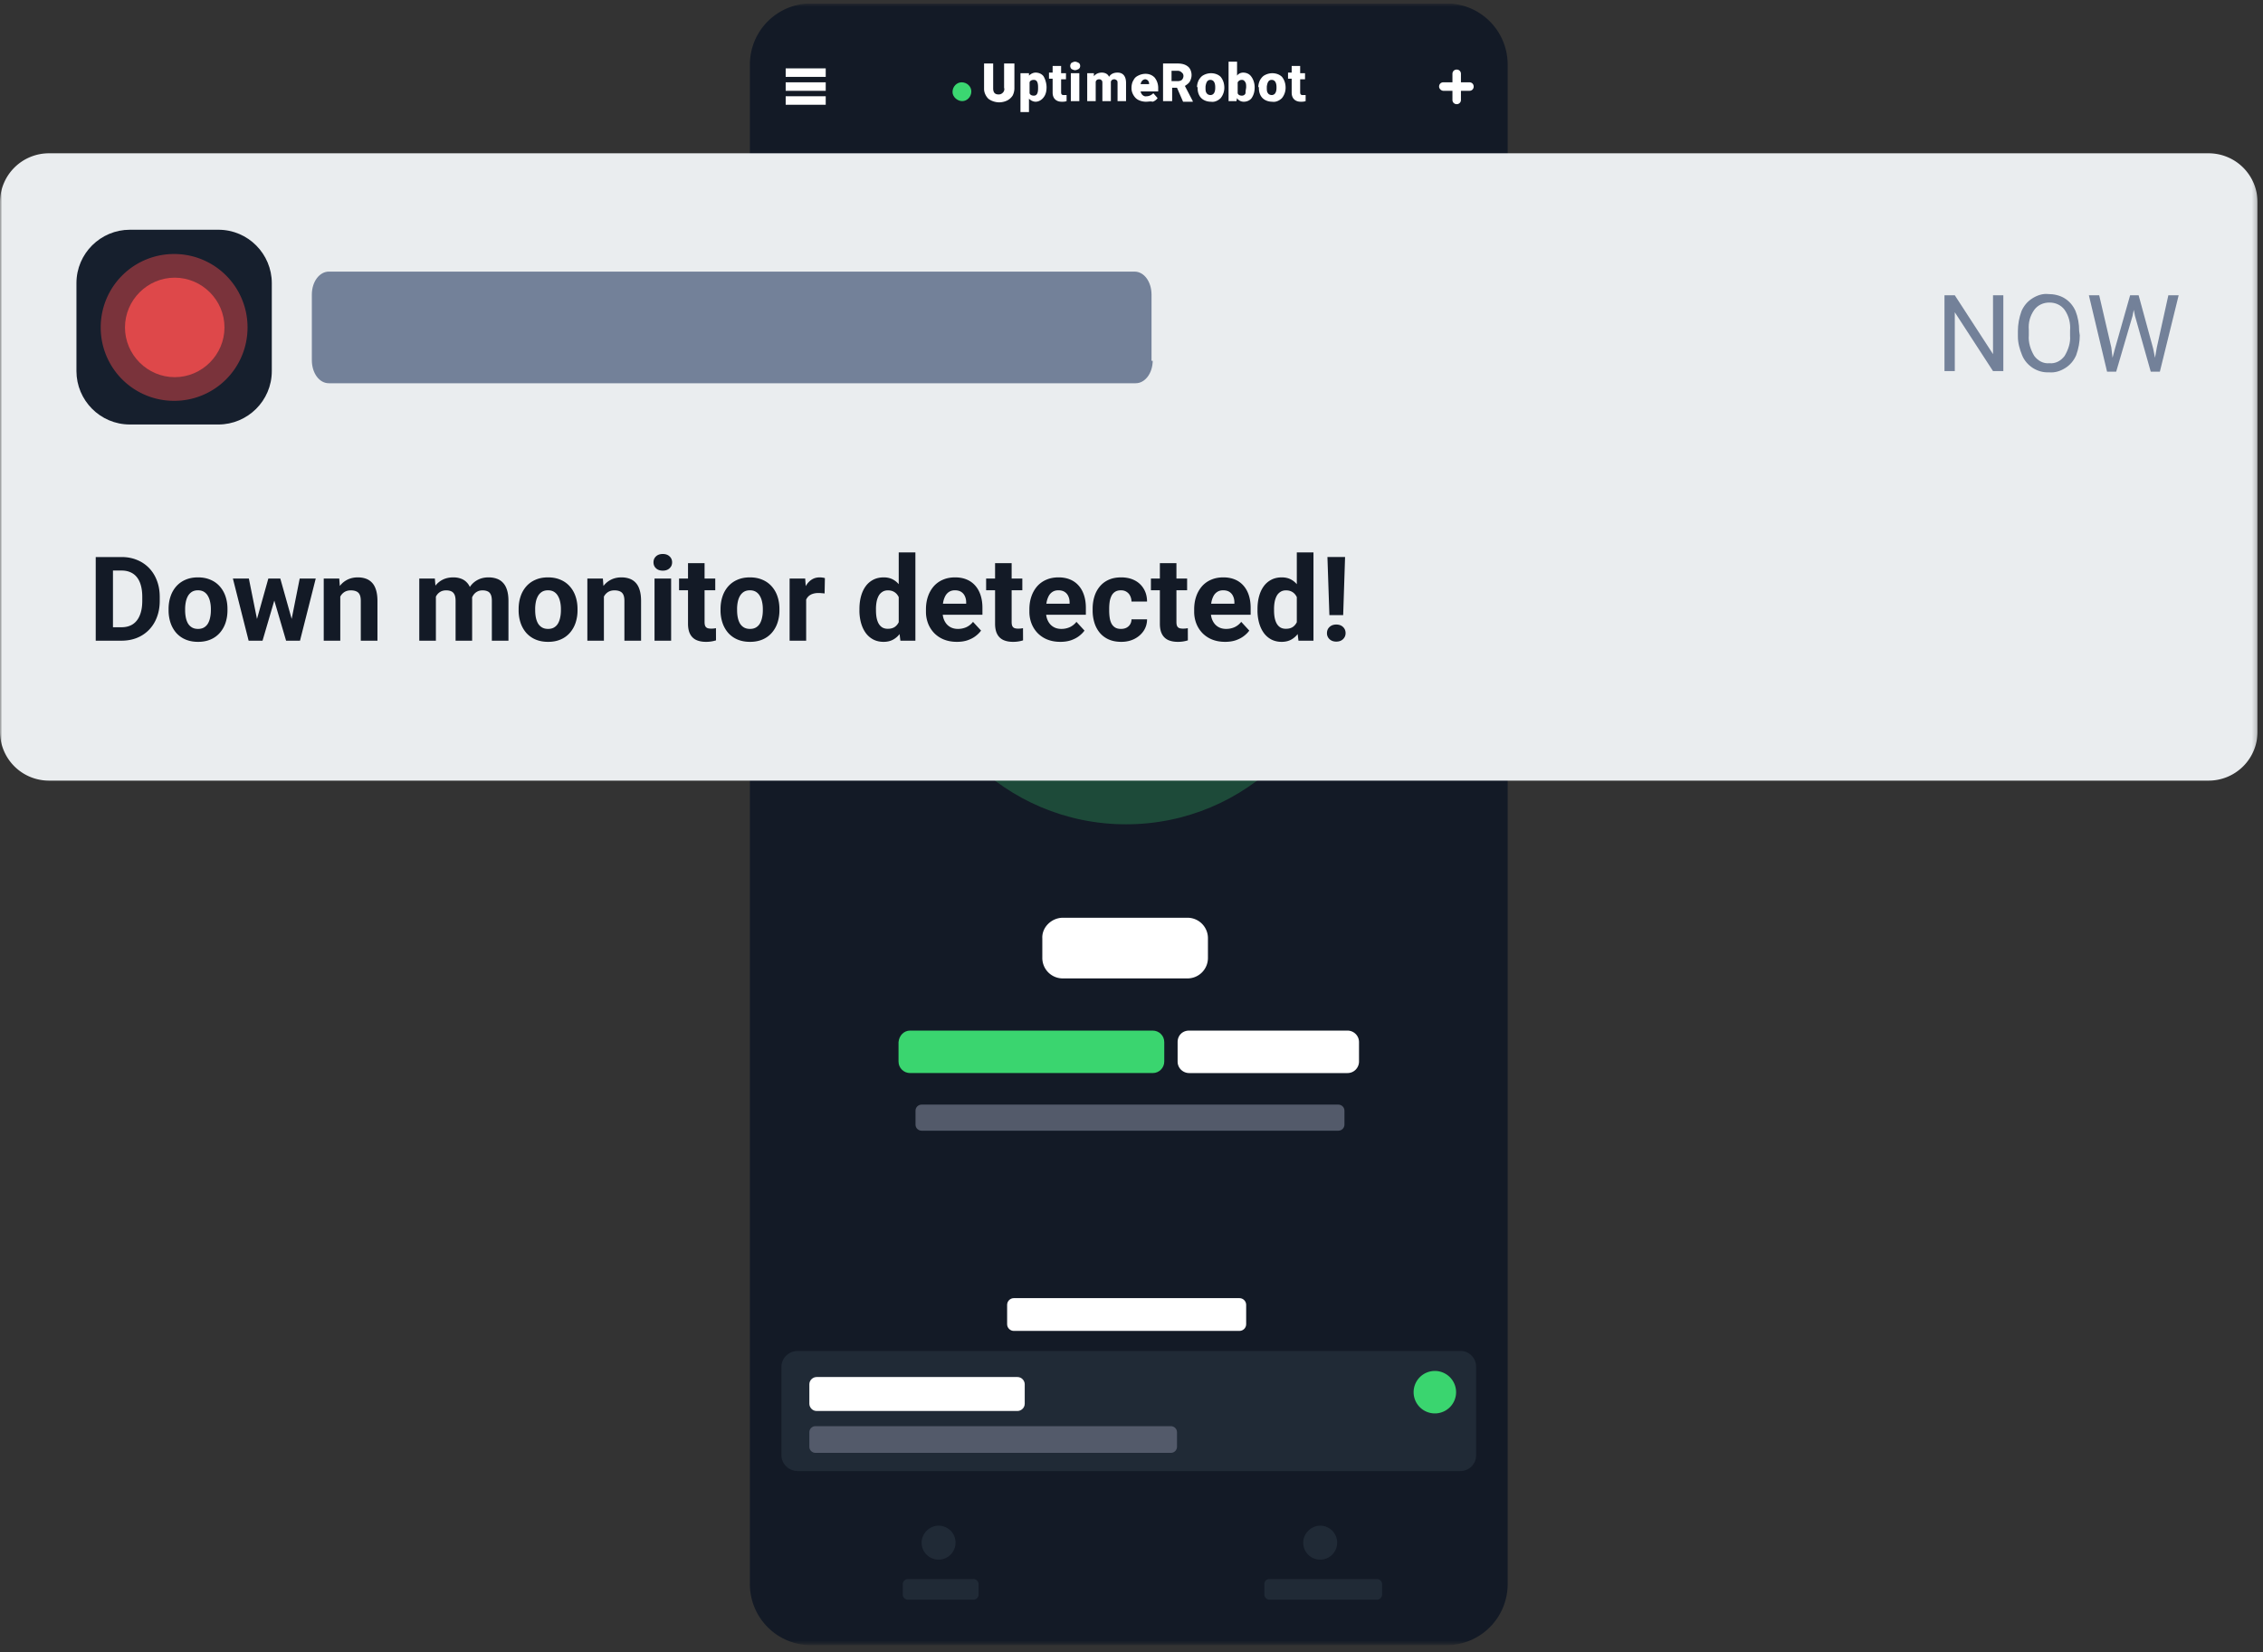 <svg width="500" height="365" fill="none" xmlns="http://www.w3.org/2000/svg"><rect width="100%" height="100%" fill="#333333" stroke="none"/><g clip-path="url(#clip0_1080_1103)"><g clip-path="url(#clip1_1080_1103)"><mask id="a" style="mask-type:luminance" maskUnits="userSpaceOnUse" x="0" y="0" width="499" height="364"><path d="M0 .76h498.793v362.6H.001V.76z" fill="#fff"/></mask><g mask="url(#a)"><path d="M179.223.76h140.348a13.501 13.501 0 0113.539 13.539v335.656a13.501 13.501 0 01-13.539 13.539H179.223a13.501 13.501 0 01-13.539-13.539V14.299A13.501 13.501 0 01179.223.76z" fill="#131A26"/><path d="M248.794 182.127c26.651 0 48.257-21.606 48.257-48.257 0-26.652-21.606-48.258-48.257-48.258-26.652 0-48.258 21.606-48.258 48.258 0 26.651 21.606 48.257 48.258 48.257z" fill="#1D4A39"/><path d="M248.794 164.567c16.953 0 30.697-13.744 30.697-30.697s-13.744-30.697-30.697-30.697-30.697 13.744-30.697 30.697 13.744 30.697 30.697 30.697z" fill="#3AD56F"/><path d="M176.274 298.48h146.38c2.011 0 3.485 1.609 3.485 3.486v19.571c0 2.01-1.608 3.485-3.485 3.485h-146.38c-2.011 0-3.62-1.609-3.62-3.485v-19.571c0-1.877 1.609-3.486 3.62-3.486z" fill="#202A36"/><path d="M317.024 312.287a4.689 4.689 0 004.692-4.691 4.692 4.692 0 10-4.692 4.691z" fill="#3AD56F"/><path d="M224.129 14.03v5.497a3.57 3.57 0 01-.402 1.608 3.174 3.174 0 01-1.207 1.073 4.125 4.125 0 01-1.742.402c-.805 0-1.743-.268-2.413-.804-.537-.537-.939-1.34-.939-2.145v-5.63h2.011v5.496c0 .938.402 1.34 1.206 1.34.403 0 .671-.134.939-.402.268-.268.402-.67.268-1.072V14.03h2.279zm7.104 5.229c0 .804-.134 1.608-.67 2.279-.402.536-1.072.938-1.743.938-.536 0-1.072-.268-1.474-.67v2.949h-1.877v-8.58h1.877v.537c.402-.402.938-.67 1.474-.67.671 0 1.341.268 1.743.804.402.67.67 1.608.67 2.413zm-1.876 0c0-1.073-.268-1.609-.939-1.609-.402 0-.804.134-.938.536V20.6c.134.402.536.536.938.536.671 0 .939-.536.939-1.608v-.268zm5.093-4.558v1.475h1.073v1.34h-1.073v2.815c0 .134 0 .402.134.536.135.134.269.134.537.134h.536v1.34c-.402.135-.67.135-1.073.135-.536 0-1.072-.134-1.474-.536-.402-.402-.536-.939-.536-1.475v-3.083h-.805v-1.34h.805v-1.475h1.876v.134zm2.011-.134c0-.268.134-.536.268-.67.268-.134.536-.268.805-.268.268 0 .536.134.804.268.402.268.402.938.134 1.206l-.134.134c-.268.134-.536.268-.804.268-.269 0-.537-.134-.805-.268a1.024 1.024 0 01-.268-.67zm2.011 7.775h-1.877v-6.166h1.877v6.166zm3.217-6.166v.67c.402-.536 1.072-.805 1.743-.805.67 0 1.34.269 1.608.939.402-.67 1.073-.939 1.877-.939 1.206 0 1.877.805 1.877 2.28v4.02h-1.877v-3.887c0-.268 0-.536-.134-.67s-.402-.268-.536-.268c-.402 0-.671.134-.805.536v4.29h-1.876v-3.888c0-.268 0-.536-.134-.67s-.268-.268-.537-.268c-.402 0-.67.134-.804.536v4.29h-1.877v-6.166h1.475zm11.528 6.3c-.804 0-1.742-.268-2.279-.804-.536-.537-.938-1.34-.938-2.145v-.134c0-.537.134-1.207.402-1.609.268-.536.536-.804 1.073-1.072a3.567 3.567 0 011.608-.402c.804 0 1.475.268 2.011.804a3.64 3.64 0 01.804 2.279v.804h-3.887c.134.67.67 1.206 1.34 1.072.536 0 1.073-.268 1.475-.67l.938 1.073c-.268.402-.67.67-1.072.804-.537-.134-.939 0-1.475 0zm-.134-4.96c-.536 0-.938.402-1.072 1.072h1.876v-.134c0-.268-.134-.536-.268-.67s-.402-.268-.536-.268zm6.971 1.877h-1.073v2.949h-2.011V14.03h3.218c.804 0 1.608.134 2.278.67.537.402.805 1.207.805 1.877 0 .536-.134.938-.402 1.474-.268.402-.671.67-1.073.939l1.743 3.35v.135h-2.145l-1.34-3.083zm-1.073-1.475h1.341c.268 0 .67-.134.804-.268.402-.402.536-1.206 0-1.608-.268-.269-.536-.403-.938-.403h-1.341v2.28h.134zm5.496 1.34c0-.535.134-1.072.402-1.608.268-.402.537-.804 1.073-1.072a3.567 3.567 0 011.608-.402c.805 0 1.609.268 2.145.804.536.67.804 1.474.804 2.413a3.64 3.64 0 01-.804 2.279c-.536.536-1.34.938-2.145.804-.804 0-1.608-.268-2.144-.804-.537-.537-.805-1.34-.805-2.145v-.268h-.134zm1.877.135c0 .402 0 .938.268 1.206.134.268.536.402.804.402.67 0 1.073-.536 1.073-1.608v-.134c0-1.073-.403-1.609-1.073-1.609-.67 0-.938.536-1.072 1.475v.268zm10.858-.134c0 .804-.134 1.608-.671 2.413-.402.536-1.072.804-1.742.804-.536 0-1.207-.268-1.475-.804l-.134.67h-1.742v-8.713h1.876v3.083c.268-.402.805-.67 1.341-.67.67 0 1.34.268 1.742.804.537.67.805 1.608.805 2.413zm-1.877 0c0-.402 0-.939-.268-1.207a.737.737 0 00-.67-.402c-.402 0-.671.134-.939.536V20.6c.134.402.537.536.939.536.402 0 .804-.268.804-.67 0-.536.134-.938.134-1.206zm2.681 0c0-.537.134-1.073.402-1.609.268-.402.536-.804 1.073-1.072a3.567 3.567 0 011.608-.402c.804 0 1.609.268 2.145.804.536.67.804 1.474.804 2.413a3.64 3.64 0 01-.804 2.279c-.536.536-1.341.938-2.145.804-.804 0-1.608-.268-2.145-.804-.536-.537-.804-1.34-.804-2.145v-.268h-.134zm1.877.134c0 .402 0 .938.268 1.206.134.268.536.402.804.402.67 0 1.072-.536 1.072-1.608v-.134c0-1.073-.402-1.609-1.072-1.609s-.938.536-1.072 1.475v.268zm7.372-4.692v1.475h1.073v1.34h-1.073v2.815c0 .134 0 .402.134.536s.268.134.537.134h.536v1.34c-.402.135-.67.135-1.073.135-.536 0-1.072-.134-1.474-.536-.402-.402-.536-.939-.536-1.475v-3.083h-.805v-1.34h.805v-1.475h1.876v.134z" fill="#fff"/><path d="M214.611 20.197c0 1.206-.938 2.145-2.01 2.145-1.073 0-2.145-.939-2.145-2.011 0-1.206.938-2.145 2.011-2.145 1.206 0 2.144.939 2.144 2.011z" fill="#3BD771"/><path d="M321.85 15.371c.536 0 .938.402.938.939v5.764a.916.916 0 01-.938.938.917.917 0 01-.939-.938V16.31c0-.537.403-.939.939-.939z" fill="#fff"/><path d="M317.962 19.125c0-.537.402-.939.939-.939h5.764c.536 0 .938.402.938.939a.916.916 0 01-.938.938h-5.764c-.402 0-.939-.402-.939-.938z" fill="#fff"/><path d="M207.373 337.086c2.01 0 3.753 1.609 3.753 3.754 0 2.01-1.609 3.753-3.753 3.753-2.011 0-3.754-1.608-3.754-3.753 0-2.011 1.743-3.754 3.754-3.754zm84.316 0c2.011 0 3.753 1.609 3.753 3.754 0 2.01-1.608 3.753-3.753 3.753-2.011 0-3.753-1.608-3.753-3.753 0-2.011 1.742-3.754 3.753-3.754z" fill="#202A36"/><path d="M234.853 202.77h27.479a4.52 4.52 0 014.558 4.558v4.289a4.52 4.52 0 01-4.558 4.558h-27.479a4.52 4.52 0 01-4.558-4.558v-4.289c-.134-2.413 2.011-4.558 4.558-4.558zm27.882 24.933h34.986c1.341 0 2.547 1.073 2.547 2.547v4.29c0 1.34-1.072 2.547-2.547 2.547h-34.986c-1.341 0-2.547-1.073-2.547-2.547v-4.29c0-1.474 1.072-2.547 2.547-2.547z" fill="#fff"/><path d="M201.072 227.703h53.62c1.34 0 2.547 1.073 2.547 2.547v4.29c0 1.34-1.073 2.546-2.547 2.546h-53.62c-1.34 0-2.546-1.072-2.546-2.546v-4.29c.134-1.474 1.206-2.547 2.546-2.547z" fill="#3AD56F"/><path d="M203.619 244.057h92.091c.671 0 1.341.536 1.341 1.341v3.083c0 .67-.536 1.34-1.341 1.34h-92.091c-.67 0-1.34-.536-1.34-1.34v-3.083c0-.805.67-1.341 1.34-1.341z" fill="#535A6A"/><path d="M223.995 286.818h49.866c.804 0 1.474.671 1.474 1.475v4.289c0 .805-.67 1.475-1.474 1.475h-49.866c-.805 0-1.475-.67-1.475-1.475v-4.289c0-.804.67-1.475 1.475-1.475zm-43.566 17.427h44.37c.938 0 1.609.804 1.609 1.608v4.29c0 .938-.805 1.608-1.609 1.608h-44.37c-.938 0-1.608-.804-1.608-1.608v-4.29c0-.938.804-1.608 1.608-1.608z" fill="#fff"/><path d="M180.161 315.103h78.552c.67 0 1.341.536 1.341 1.34v3.217c0 .67-.537 1.341-1.341 1.341h-78.552c-.67 0-1.34-.537-1.34-1.341v-3.217c0-.67.536-1.34 1.34-1.34z" fill="#535A6A"/><path d="M200.536 348.883h14.612c.536 0 1.072.536 1.072 1.072v2.413c0 .536-.536 1.072-1.072 1.072h-14.612c-.536 0-1.072-.536-1.072-1.072v-2.413c0-.536.536-1.072 1.072-1.072zm79.893 0h23.86c.537 0 1.073.536 1.073 1.072v2.413c0 .536-.536 1.072-1.073 1.072h-23.86c-.536 0-1.073-.536-1.073-1.072v-2.413c0-.536.403-1.072 1.073-1.072z" fill="#202A36"/><path d="M182.44 18.186h-8.847v1.877h8.847v-1.877zm0-3.083h-8.847v1.877h8.847v-1.877zm0 6.166h-8.847v1.877h8.847v-1.877z" fill="#fff"/><path d="M10.858 33.87h477.077a10.813 10.813 0 0110.858 10.858v116.89a10.812 10.812 0 01-10.858 10.857H10.858A10.812 10.812 0 01.001 161.618V44.728A10.813 10.813 0 0110.858 33.87z" fill="#EAEDEF"/><path d="M28.687 50.76h19.57c6.57 0 11.797 5.362 11.797 11.796v19.437c0 6.568-5.362 11.796-11.796 11.796H28.687c-6.569 0-11.796-5.362-11.796-11.796V62.556c0-6.568 5.362-11.796 11.796-11.796z" fill="#161F2D"/><path d="M442.627 81.993h-2.279l-8.445-13.002v13.002h-2.279V65.237h2.279l8.445 13.003V65.237h2.279v16.756zm16.89-7.909c0 1.475-.268 2.95-.804 4.424-.536 1.206-1.341 2.145-2.413 2.815-1.073.67-2.279 1.072-3.619.938-2.547.134-4.96-1.474-5.899-3.753-.536-1.34-.938-2.681-.938-4.156v-1.206c0-1.475.268-2.95.804-4.424.537-1.206 1.341-2.144 2.413-2.815 1.073-.67 2.279-1.072 3.486-.938 1.206 0 2.546.268 3.619.938 1.072.67 1.877 1.609 2.413 2.815.536 1.34.804 2.815.804 4.424l.134.938zm-2.145-1.072c.134-1.609-.268-3.217-1.206-4.558-.804-1.072-2.011-1.608-3.351-1.608-1.341 0-2.547.536-3.352 1.608-.938 1.34-1.34 2.815-1.206 4.424v1.206c-.134 1.609.402 3.218 1.206 4.558.805 1.072 2.011 1.743 3.352 1.609 1.34.134 2.547-.537 3.351-1.61.804-1.34 1.34-2.948 1.206-4.423v-1.206zm9.116 3.753l.268 2.28.536-2.012 3.351-11.796h1.877l3.217 11.796.402 2.011.402-2.279 2.547-11.528h2.279l-4.156 16.89h-2.01l-3.486-12.332-.268-1.34-.268 1.34-3.619 12.332h-2.011l-4.021-16.89h2.279l2.681 11.528z" fill="#738199"/><path d="M49.598 72.342c0 6.032-4.96 10.992-10.992 10.992-6.032 0-10.992-4.96-10.992-10.992 0-6.032 4.96-10.992 10.992-10.992 6.032 0 10.992 4.96 10.992 10.992z" fill="#DF484A"/><path opacity=".5" d="M54.692 72.342a16.19 16.19 0 01-16.22 16.22 16.19 16.19 0 01-16.22-16.22 16.19 16.19 0 0116.22-16.22 16.19 16.19 0 0116.22 16.22z" fill="#DF484A"/><path d="M254.692 79.58c0 2.95-1.743 5.094-3.754 5.094H72.654c-2.144 0-3.753-2.279-3.753-5.094V65.103c0-2.95 1.743-5.094 3.754-5.094H250.67c2.145 0 3.754 2.279 3.754 5.094v14.611h.268v-.134z" fill="#738199"/></g><path d="M26.825 141.558h-4.024l.025-2.971h4c.998 0 1.84-.224 2.526-.673.685-.457 1.201-1.121 1.548-1.993.356-.871.534-1.925.534-3.161v-.901c0-.948-.102-1.782-.305-2.501-.195-.72-.487-1.325-.876-1.816a3.658 3.658 0 00-1.435-1.104c-.567-.254-1.218-.381-1.955-.381h-4.138v-2.983h4.138c1.236 0 2.366.211 3.39.634a7.655 7.655 0 012.679 1.79 8.01 8.01 0 011.739 2.793c.415 1.075.622 2.273.622 3.593v.876c0 1.312-.207 2.51-.622 3.593a7.997 7.997 0 01-1.74 2.793 7.72 7.72 0 01-2.678 1.79c-1.033.415-2.175.622-3.428.622zm-1.866-18.484v18.484H21.15v-18.484h3.809zm12.289 11.755v-.266c0-1.007.144-1.934.432-2.78a6.429 6.429 0 011.257-2.222 5.636 5.636 0 012.03-1.46c.805-.356 1.727-.533 2.768-.533 1.041 0 1.968.177 2.78.533a5.612 5.612 0 012.045 1.46 6.323 6.323 0 011.27 2.222c.287.846.43 1.773.43 2.78v.266c0 .999-.143 1.926-.43 2.781a6.473 6.473 0 01-1.27 2.221 5.624 5.624 0 01-2.032 1.46c-.804.347-1.726.521-2.767.521s-1.968-.174-2.78-.521a5.745 5.745 0 01-2.044-1.46 6.584 6.584 0 01-1.257-2.221 8.666 8.666 0 01-.432-2.781zm3.656-.266v.266a8.1 8.1 0 00.153 1.613c.101.499.262.939.482 1.32.229.372.525.664.889.876.364.212.808.317 1.333.317.508 0 .943-.105 1.307-.317a2.42 2.42 0 00.876-.876c.22-.381.381-.821.483-1.32.11-.5.165-1.037.165-1.613v-.266c0-.559-.055-1.083-.165-1.574-.102-.5-.267-.94-.495-1.321a2.46 2.46 0 00-.876-.914c-.364-.22-.804-.33-1.32-.33-.517 0-.957.11-1.321.33a2.6 2.6 0 00-.876.914c-.22.381-.38.821-.482 1.321a7.763 7.763 0 00-.153 1.574zm15.527 3.44l2.856-10.181h2.323l-.749 3.999-2.856 9.737h-1.943l.369-3.555zm-1.448-10.181l2.044 10.169.19 3.567h-2.284l-3.479-13.736h3.53zm9.243 10.004l1.993-10.004h3.542l-3.479 13.736H64.01l.216-3.732zm-2.298-10.004l2.844 10.105.393 3.631H63.21l-2.857-9.725-.723-4.011h2.298zm13.254 2.932v10.804h-3.657v-13.736h3.428l.229 2.932zm-.534 3.453h-.99c0-1.015.131-1.929.394-2.742.262-.821.63-1.519 1.104-2.095a4.749 4.749 0 011.689-1.333c.66-.313 1.396-.469 2.209-.469.643 0 1.231.093 1.764.279.534.186.99.482 1.371.889.39.406.686.943.89 1.612.21.669.317 1.485.317 2.45v8.76h-3.682v-8.772c0-.61-.085-1.084-.254-1.422a1.423 1.423 0 00-.75-.711c-.32-.144-.718-.216-1.192-.216-.491 0-.919.097-1.283.292a2.55 2.55 0 00-.888.812 3.844 3.844 0 00-.52 1.194 5.85 5.85 0 00-.179 1.472zm21.659-3.542v10.893h-3.67v-13.736h3.441l.229 2.843zm-.508 3.542h-1.016c0-.956.114-1.836.343-2.64.237-.813.58-1.515 1.028-2.108a4.72 4.72 0 011.689-1.396c.668-.33 1.443-.495 2.323-.495.609 0 1.168.093 1.676.279.508.178.943.461 1.307.851.373.38.661.88.864 1.498.203.609.304 1.341.304 2.196v9.166h-3.656v-8.76c0-.626-.085-1.109-.254-1.447-.169-.339-.41-.576-.723-.711-.305-.135-.673-.203-1.105-.203-.474 0-.889.097-1.244.292a2.475 2.475 0 00-.863.812 3.64 3.64 0 00-.508 1.194 6.28 6.28 0 00-.165 1.472zm8.176-.419l-1.308.165c0-.897.11-1.73.33-2.5a6.34 6.34 0 011.003-2.032 4.62 4.62 0 011.663-1.358c.66-.33 1.422-.495 2.285-.495.66 0 1.261.097 1.803.292a3.302 3.302 0 011.384.901c.389.406.685.94.888 1.6.212.66.318 1.468.318 2.425v8.772h-3.669v-8.772c0-.635-.085-1.118-.254-1.448-.161-.338-.398-.571-.711-.698-.305-.135-.669-.203-1.092-.203-.44 0-.825.089-1.155.266-.33.17-.605.407-.825.711-.22.305-.385.661-.495 1.067-.11.398-.165.833-.165 1.307zm10.613 1.041v-.266c0-1.007.144-1.934.432-2.78a6.418 6.418 0 011.256-2.222 5.637 5.637 0 012.032-1.46c.804-.356 1.726-.533 2.767-.533s1.968.177 2.78.533a5.606 5.606 0 012.044 1.46 6.32 6.32 0 011.27 2.222c.288.846.432 1.773.432 2.78v.266a8.66 8.66 0 01-.432 2.781 6.47 6.47 0 01-1.27 2.221 5.622 5.622 0 01-2.031 1.46c-.804.347-1.726.521-2.767.521s-1.968-.174-2.781-.521a5.75 5.75 0 01-2.044-1.46 6.572 6.572 0 01-1.256-2.221 8.66 8.66 0 01-.432-2.781zm3.656-.266v.266c0 .576.051 1.113.152 1.613.102.499.263.939.483 1.32.228.372.525.664.889.876.364.212.808.317 1.333.317.507 0 .943-.105 1.307-.317a2.42 2.42 0 00.876-.876c.22-.381.381-.821.483-1.32.11-.5.165-1.037.165-1.613v-.266c0-.559-.055-1.083-.165-1.574-.102-.5-.267-.94-.496-1.321a2.465 2.465 0 00-.875-.914c-.364-.22-.805-.33-1.321-.33-.516 0-.956.11-1.32.33a2.59 2.59 0 00-.876.914 4.37 4.37 0 00-.483 1.321 7.8 7.8 0 00-.152 1.574zm15.184-3.809v10.804h-3.657v-13.736h3.428l.229 2.932zm-.533 3.453h-.991c0-1.015.131-1.929.394-2.742.262-.821.63-1.519 1.104-2.095a4.748 4.748 0 011.689-1.333c.66-.313 1.396-.469 2.209-.469.643 0 1.231.093 1.764.279.534.186.991.482 1.372.889.389.406.685.943.888 1.612.212.669.318 1.485.318 2.45v8.76h-3.682v-8.772c0-.61-.085-1.084-.254-1.422a1.422 1.422 0 00-.749-.711c-.322-.144-.719-.216-1.193-.216-.491 0-.919.097-1.283.292a2.552 2.552 0 00-.888.812 3.845 3.845 0 00-.521 1.194 5.874 5.874 0 00-.177 1.472zm15.386-6.385v13.736h-3.669v-13.736h3.669zm-3.897-3.58c0-.534.186-.974.558-1.321.373-.347.872-.52 1.498-.52.618 0 1.113.173 1.486.52.381.347.571.787.571 1.321 0 .533-.19.973-.571 1.32-.373.347-.868.52-1.486.52-.626 0-1.125-.173-1.498-.52-.372-.347-.558-.787-.558-1.32zm13.647 3.58v2.589h-7.998v-2.589h7.998zm-6.017-3.39h3.656v12.987c0 .398.051.703.152.914.11.212.271.36.483.445.211.076.478.114.799.114.229 0 .432-.008.61-.025.186-.026.343-.051.47-.077l.012 2.692a6.895 6.895 0 01-1.015.241 7.562 7.562 0 01-1.206.089c-.804 0-1.507-.131-2.108-.394a2.9 2.9 0 01-1.371-1.295c-.322-.592-.482-1.371-.482-2.336v-13.355zm7.185 10.397v-.266c0-1.007.144-1.934.432-2.78a6.436 6.436 0 011.257-2.222 5.634 5.634 0 012.031-1.46c.804-.356 1.727-.533 2.768-.533 1.041 0 1.967.177 2.78.533a5.615 5.615 0 012.044 1.46 6.319 6.319 0 011.269 2.222c.288.846.432 1.773.432 2.78v.266a8.66 8.66 0 01-.432 2.781 6.469 6.469 0 01-1.269 2.221 5.617 5.617 0 01-2.032 1.46c-.804.347-1.726.521-2.767.521s-1.968-.174-2.78-.521a5.74 5.74 0 01-2.044-1.46 6.591 6.591 0 01-1.257-2.221 8.66 8.66 0 01-.432-2.781zm3.656-.266v.266c0 .576.051 1.113.153 1.613.101.499.262.939.482 1.32.229.372.525.664.889.876.364.212.808.317 1.333.317.508 0 .944-.105 1.308-.317.363-.212.655-.504.876-.876.22-.381.38-.821.482-1.32.11-.5.165-1.037.165-1.613v-.266c0-.559-.055-1.083-.165-1.574-.102-.5-.267-.94-.495-1.321a2.46 2.46 0 00-.876-.914c-.364-.22-.804-.33-1.32-.33-.517 0-.957.11-1.321.33-.355.22-.647.525-.876.914-.22.381-.381.821-.482 1.321a7.726 7.726 0 00-.153 1.574zm15.26-3.745v10.74h-3.656v-13.736h3.44l.216 2.996zm4.139-3.085l-.064 3.389a9.065 9.065 0 00-.647-.063 6.693 6.693 0 00-.673-.038c-.516 0-.965.068-1.346.203a2.401 2.401 0 00-.939.571 2.503 2.503 0 00-.559.927 4.578 4.578 0 00-.203 1.244l-.736-.228c0-.889.089-1.706.267-2.451.177-.753.435-1.409.774-1.967.347-.559.77-.991 1.269-1.295.5-.305 1.071-.457 1.714-.457.203 0 .411.017.622.051.212.025.385.063.521.114zm16.313 10.829v-16.504h3.682v19.5h-3.313l-.369-2.996zm-8.683-3.707v-.267c0-1.049.118-2.001.355-2.856.237-.863.584-1.604 1.041-2.222a4.732 4.732 0 011.689-1.434c.668-.339 1.43-.508 2.285-.508.804 0 1.506.169 2.107.508.61.338 1.126.821 1.549 1.447.432.618.779 1.35 1.041 2.196.263.838.453 1.756.571 2.755v.584a14.591 14.591 0 01-.571 2.666 7.966 7.966 0 01-1.041 2.158 4.57 4.57 0 01-1.549 1.422c-.609.339-1.32.508-2.132.508-.855 0-1.617-.174-2.286-.521a4.842 4.842 0 01-1.675-1.46c-.449-.626-.792-1.362-1.029-2.209a10.228 10.228 0 01-.355-2.767zm3.656-.267v.267c0 .567.042 1.096.127 1.587.093.491.241.927.444 1.307.212.373.483.665.813.876.338.203.749.305 1.231.305.627 0 1.143-.14 1.549-.419.406-.288.715-.681.927-1.181.22-.499.347-1.074.381-1.726v-1.663a6.02 6.02 0 00-.229-1.435 3.111 3.111 0 00-.533-1.104 2.35 2.35 0 00-.863-.711c-.339-.169-.741-.254-1.206-.254-.474 0-.881.11-1.219.33a2.416 2.416 0 00-.825.876 4.631 4.631 0 00-.457 1.32c-.093.5-.14 1.041-.14 1.625zm17.888 7.224c-1.067 0-2.023-.169-2.869-.508a6.306 6.306 0 01-2.159-1.434 6.38 6.38 0 01-1.345-2.121 7.136 7.136 0 01-.47-2.589v-.508c0-1.041.148-1.993.444-2.857a6.74 6.74 0 011.27-2.247 5.578 5.578 0 012.031-1.46c.796-.347 1.693-.52 2.691-.52.974 0 1.837.161 2.59.482a5.08 5.08 0 011.892 1.371c.516.593.906 1.304 1.168 2.133.262.821.393 1.735.393 2.742v1.524h-10.918v-2.438h7.326v-.279c0-.508-.093-.961-.28-1.358a2.147 2.147 0 00-.812-.965c-.364-.237-.83-.356-1.397-.356-.482 0-.897.106-1.244.318-.347.211-.63.507-.85.888a4.83 4.83 0 00-.483 1.346 8.604 8.604 0 00-.152 1.676v.508c0 .55.076 1.057.228 1.523.161.465.386.867.673 1.206a3.06 3.06 0 001.067.787c.423.186.901.279 1.434.279.66 0 1.274-.127 1.841-.38a3.98 3.98 0 001.485-1.181l1.778 1.93c-.288.414-.682.812-1.181 1.193-.491.381-1.083.694-1.777.939-.694.237-1.486.356-2.374.356zm14.447-13.99v2.589h-7.998v-2.589h7.998zm-6.018-3.39h3.657v12.987c0 .398.05.703.152.914.11.212.271.36.482.445a2.4 2.4 0 00.8.114c.229 0 .432-.008.61-.025.186-.026.342-.051.469-.077l.013 2.692a6.909 6.909 0 01-1.016.241 7.562 7.562 0 01-1.206.089c-.804 0-1.506-.131-2.107-.394a2.89 2.89 0 01-1.371-1.295c-.322-.592-.483-1.371-.483-2.336v-13.355zm14.422 17.38c-1.066 0-2.022-.169-2.869-.508a6.302 6.302 0 01-2.158-1.434 6.383 6.383 0 01-1.346-2.121 7.135 7.135 0 01-.469-2.589v-.508c0-1.041.148-1.993.444-2.857a6.72 6.72 0 011.269-2.247 5.582 5.582 0 012.032-1.46c.795-.347 1.692-.52 2.691-.52.973 0 1.837.161 2.59.482a5.077 5.077 0 011.891 1.371c.517.593.906 1.304 1.168 2.133.263.821.394 1.735.394 2.742v1.524h-10.918v-2.438h7.325v-.279c0-.508-.093-.961-.279-1.358a2.155 2.155 0 00-.813-.965c-.363-.237-.829-.356-1.396-.356-.482 0-.897.106-1.244.318a2.447 2.447 0 00-.851.888 4.86 4.86 0 00-.482 1.346 8.524 8.524 0 00-.153 1.676v.508c0 .55.077 1.057.229 1.523.161.465.385.867.673 1.206.296.339.652.601 1.066.787.423.186.902.279 1.435.279.66 0 1.274-.127 1.841-.38a3.995 3.995 0 001.485-1.181l1.777 1.93c-.287.414-.681.812-1.18 1.193-.491.381-1.084.694-1.778.939-.694.237-1.485.356-2.374.356zm13.394-2.857c.448 0 .846-.084 1.193-.253.347-.178.618-.424.813-.737.203-.321.309-.698.317-1.13h3.441c-.009.965-.267 1.824-.775 2.577-.508.745-1.189 1.333-2.044 1.765-.855.423-1.811.635-2.869.635-1.066 0-1.997-.178-2.793-.533a5.467 5.467 0 01-1.968-1.473 6.458 6.458 0 01-1.18-2.209 9.106 9.106 0 01-.394-2.717v-.368c0-.973.131-1.879.394-2.717a6.314 6.314 0 011.18-2.209 5.395 5.395 0 011.968-1.485c.787-.356 1.71-.533 2.768-.533 1.125 0 2.111.216 2.958.647a4.836 4.836 0 012.006 1.854c.49.795.74 1.739.749 2.831h-3.441a2.859 2.859 0 00-.292-1.244 2.104 2.104 0 00-.787-.889c-.339-.229-.757-.343-1.257-.343-.533 0-.969.114-1.307.343-.339.22-.601.525-.788.914a4.557 4.557 0 00-.393 1.308c-.068.482-.102.99-.102 1.523v.368c0 .533.034 1.045.102 1.536.068.491.195.927.381 1.308.194.381.461.681.8.901.338.22.778.33 1.32.33zm14.612-11.133v2.589h-7.998v-2.589h7.998zm-6.017-3.39h3.656v12.987c0 .398.051.703.152.914.11.212.271.36.483.445.211.076.478.114.799.114.229 0 .432-.008.61-.025.186-.026.343-.051.47-.077l.012 2.692a6.895 6.895 0 01-1.015.241 7.562 7.562 0 01-1.206.089c-.805 0-1.507-.131-2.108-.394a2.9 2.9 0 01-1.371-1.295c-.322-.592-.482-1.371-.482-2.336v-13.355zm14.421 17.38c-1.066 0-2.022-.169-2.869-.508a6.312 6.312 0 01-2.158-1.434 6.4 6.4 0 01-1.346-2.121 7.135 7.135 0 01-.469-2.589v-.508c0-1.041.148-1.993.444-2.857a6.705 6.705 0 011.27-2.247 5.57 5.57 0 012.031-1.46c.795-.347 1.693-.52 2.691-.52.974 0 1.837.161 2.59.482a5.089 5.089 0 011.892 1.371c.516.593.905 1.304 1.168 2.133.262.821.393 1.735.393 2.742v1.524h-10.918v-2.438h7.325v-.279c0-.508-.093-.961-.279-1.358a2.153 2.153 0 00-.812-.965c-.364-.237-.83-.356-1.397-.356-.482 0-.897.106-1.244.318a2.447 2.447 0 00-.851.888 4.86 4.86 0 00-.482 1.346 8.527 8.527 0 00-.152 1.676v.508c0 .55.076 1.057.228 1.523.161.465.385.867.673 1.206.296.339.652.601 1.066.787.424.186.902.279 1.435.279.66 0 1.274-.127 1.841-.38a3.995 3.995 0 001.485-1.181l1.777 1.93c-.287.414-.681.812-1.18 1.193-.491.381-1.084.694-1.778.939-.694.237-1.485.356-2.374.356zm15.832-3.25v-16.504h3.681v19.5h-3.313l-.368-2.996zm-8.684-3.707v-.267c0-1.049.118-2.001.355-2.856.237-.863.584-1.604 1.041-2.222a4.732 4.732 0 011.689-1.434c.668-.339 1.43-.508 2.285-.508.804 0 1.507.169 2.107.508.61.338 1.126.821 1.549 1.447.432.618.779 1.35 1.041 2.196.263.838.453 1.756.572 2.755v.584a14.674 14.674 0 01-.572 2.666 7.966 7.966 0 01-1.041 2.158 4.57 4.57 0 01-1.549 1.422c-.609.339-1.32.508-2.132.508-.855 0-1.617-.174-2.286-.521a4.842 4.842 0 01-1.675-1.46c-.449-.626-.792-1.362-1.029-2.209a10.228 10.228 0 01-.355-2.767zm3.656-.267v.267c0 .567.042 1.096.127 1.587.093.491.241.927.444 1.307.212.373.483.665.813.876.338.203.749.305 1.231.305.627 0 1.143-.14 1.549-.419.406-.288.715-.681.927-1.181.22-.499.347-1.074.381-1.726v-1.663a6.02 6.02 0 00-.229-1.435 3.111 3.111 0 00-.533-1.104 2.341 2.341 0 00-.863-.711c-.339-.169-.741-.254-1.206-.254-.474 0-.88.11-1.219.33a2.416 2.416 0 00-.825.876 4.631 4.631 0 00-.457 1.32c-.093.5-.14 1.041-.14 1.625zm15.692-11.514l-.419 12.835h-3.047l-.432-12.835h3.898zm-3.999 16.808c0-.541.186-.99.558-1.346.381-.363.88-.545 1.498-.545.626 0 1.126.182 1.498.545.373.356.559.805.559 1.346 0 .525-.186.969-.559 1.333-.372.364-.872.546-1.498.546-.618 0-1.117-.182-1.498-.546a1.793 1.793 0 01-.558-1.333z" fill="#131A26"/></g></g><defs><clipPath id="clip0_1080_1103"><path fill="#fff" transform="translate(0 .76)" d="M0 0h500v363.27H0z"/></clipPath><clipPath id="clip1_1080_1103"><path fill="#fff" transform="translate(0 .76)" d="M0 0h499.999v363.27H0z"/></clipPath></defs></svg>
